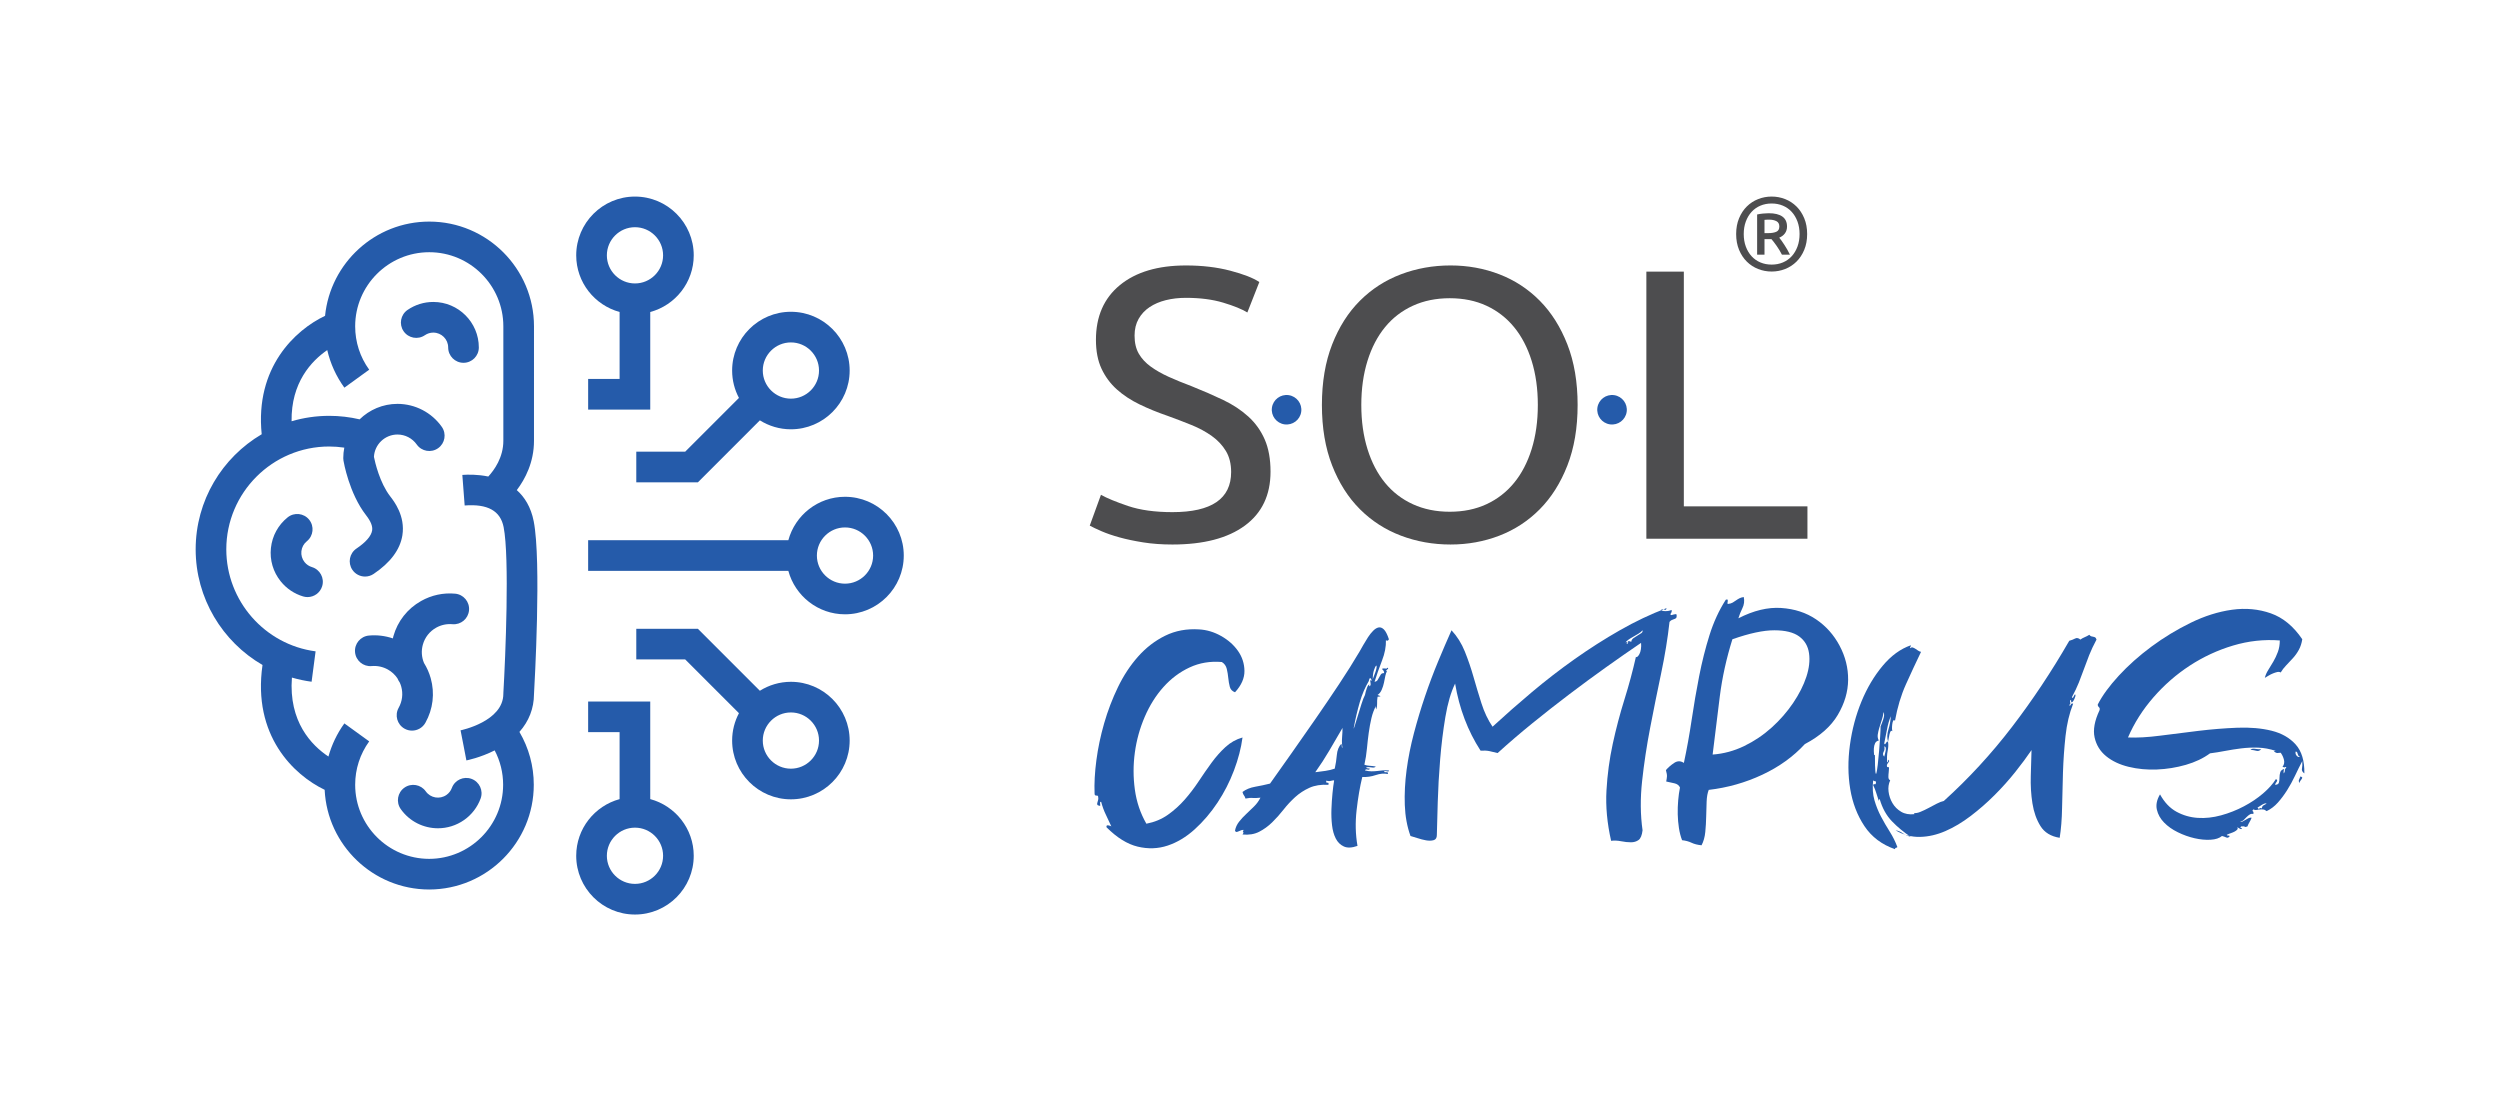 <?xml version="1.0" encoding="utf-8"?>
<!-- Generator: Adobe Illustrator 26.1.0, SVG Export Plug-In . SVG Version: 6.00 Build 0)  -->
<svg version="1.1" id="Ebene_1" xmlns="http://www.w3.org/2000/svg" xmlns:xlink="http://www.w3.org/1999/xlink" x="0px" y="0px"
	 viewBox="0 0 598.934 266.19" style="enable-background:new 0 0 598.934 266.19;" xml:space="preserve">
<style type="text/css">
	.st0{fill:#255BAA;}
	.st1{fill:#4D4D4F;}
	.st2{fill-rule:evenodd;clip-rule:evenodd;fill:#255BAA;}
	.st3{fill:#B2B2B2;}
	.st4{fill:#CC0000;}
	.st5{stroke:#000000;stroke-width:2;}
</style>
<g>
	<g>
		<g>
			<path class="st0" d="M111.043,86.918c2.028,0,3.671-1.644,3.671-3.671c0-6.014-4.893-10.907-10.907-10.907
				c-2.213,0-4.345,0.66-6.166,1.908c-1.672,1.147-2.098,3.432-0.952,5.104c1.147,1.672,3.431,2.099,5.104,0.952
				c0.593-0.407,1.289-0.622,2.013-0.622c1.966,0,3.565,1.599,3.565,3.565C107.372,85.274,109.015,86.918,111.043,86.918z"/>
			<path class="st0" d="M112.97,186.598c-1.903-0.7-4.013,0.269-4.717,2.172c-0.249,0.673-0.693,1.251-1.284,1.669
				c-1.606,1.137-3.834,0.752-4.969-0.853c-1.17-1.656-3.462-2.05-5.117-0.879c-1.656,1.171-2.049,3.461-0.879,5.118
				c2.122,3.002,5.497,4.607,8.921,4.607c2.176,0,4.373-0.648,6.282-1.997c1.807-1.278,3.167-3.048,3.932-5.12
				C115.843,189.413,114.871,187.301,112.97,186.598z"/>
			<path class="st0" d="M74.724,135.857c-0.689-0.207-1.293-0.614-1.748-1.177c-0.598-0.741-0.871-1.671-0.769-2.617
				c0.101-0.946,0.565-1.798,1.306-2.395c1.579-1.272,1.827-3.583,0.555-5.162c-1.274-1.581-3.586-1.826-5.162-0.554
				c-2.268,1.828-3.689,4.43-3.999,7.328c-0.31,2.897,0.525,5.741,2.355,8.009c1.389,1.723,3.241,2.967,5.357,3.601
				c0.351,0.106,0.706,0.156,1.055,0.156c1.58,0,3.039-1.028,3.515-2.619C77.77,138.485,76.666,136.438,74.724,135.857z"/>
			<path class="st0" d="M96.912,174.567c0.568,0.32,1.185,0.471,1.793,0.471c1.285,0,2.532-0.676,3.205-1.876
				c1.839-3.277,2.292-7.074,1.275-10.693c-0.366-1.301-0.912-2.518-1.605-3.634c-0.586-1.395-0.688-2.934-0.272-4.412
				c0.486-1.729,1.617-3.166,3.184-4.046c1.192-0.668,2.535-0.951,3.888-0.836c2.034,0.186,3.805-1.306,3.987-3.326
				c0.182-2.019-1.307-3.803-3.326-3.986c-2.838-0.26-5.652,0.347-8.142,1.745c-3.277,1.839-5.643,4.844-6.659,8.462
				c-0.048,0.169-0.076,0.34-0.117,0.509c-1.837-0.621-3.782-0.864-5.738-0.684c-2.019,0.182-3.508,1.967-3.326,3.986
				c0.182,2.019,1.963,3.512,3.987,3.326c1.356-0.116,2.698,0.168,3.888,0.835c0.92,0.517,1.684,1.229,2.261,2.076
				c0.107,0.215,0.203,0.433,0.321,0.644c0.076,0.136,0.162,0.264,0.253,0.386c0.136,0.303,0.258,0.615,0.349,0.941
				c0.486,1.73,0.269,3.545-0.61,5.112C94.515,171.337,95.143,173.575,96.912,174.567z"/>
			<path class="st0" d="M123.81,117.42c2.007-2.659,4.12-6.668,4.12-11.811V78.179c0-13.836-11.256-25.091-25.091-25.091
				c-12.987,0-23.699,9.917-24.965,22.576c-7.139,3.386-16.81,12.338-15.178,28.368c-9.456,5.563-15.82,15.84-15.82,27.582
				c0,11.696,6.39,22.123,16.015,27.7c-2.448,16.953,7.525,26.372,14.887,29.904c0.632,13.26,11.602,23.856,25.009,23.884
				c0.016,0,0.036,0,0.052,0c13.811-0.029,25.039-11.274,25.039-25.092c0-4.504-1.191-8.831-3.44-12.663
				c2.272-2.564,3.465-5.607,3.491-9.012c0.135-2.317,1.806-31.966-0.069-41.467C127.187,121.46,125.679,119.081,123.81,117.42z
				 M102.813,205.76c-9.775-0.014-17.723-7.971-17.723-17.75c0-3.763,1.162-7.359,3.36-10.395l-5.947-4.306
				c-1.756,2.427-3.027,5.109-3.817,7.938c-4.02-2.673-9.565-8.334-8.749-18.918c1.526,0.443,3.099,0.783,4.715,0.995l0.958-7.279
				c-12.196-1.606-21.393-12.109-21.393-24.431c0-13.588,11.055-24.642,24.643-24.642c1.22,0,2.431,0.095,3.626,0.271
				c-0.16,0.812-0.248,1.65-0.248,2.508l0.05,0.604c0.053,0.317,1.343,7.835,5.405,13.071c1.157,1.491,1.62,2.659,1.458,3.673
				c-0.211,1.315-1.505,2.807-3.743,4.314c-1.681,1.133-2.127,3.414-0.994,5.095c0.709,1.053,1.868,1.62,3.048,1.62
				c0.705,0,1.419-0.203,2.048-0.627c4.023-2.709,6.341-5.818,6.89-9.24c0.743-4.632-2.004-8.173-2.906-9.337
				c-2.533-3.265-3.652-8.209-3.907-9.475c0.157-2.975,2.626-5.347,5.639-5.347c1.832,0,3.559,0.895,4.618,2.396
				c1.17,1.655,3.461,2.051,5.117,0.88c1.656-1.169,2.051-3.46,0.881-5.117c-2.433-3.445-6.402-5.502-10.615-5.502
				c-3.527,0-6.725,1.418-9.068,3.707c-2.382-0.556-4.827-0.839-7.298-0.839c-3.126,0-6.146,0.459-9.004,1.299
				c-0.14-9.28,4.772-14.456,8.543-17.053c0.747,3.224,2.126,6.273,4.103,9.004l5.947-4.306c-2.198-3.036-3.36-6.632-3.36-10.395
				c0-9.786,7.962-17.749,17.749-17.749s17.749,7.962,17.749,17.749v27.429c0,4.011-2.199,7.036-3.605,8.561
				c-2.584-0.537-4.946-0.481-6.22-0.385l0.558,7.322c5.518-0.423,8.563,1.276,9.336,5.185c1.436,7.275,0.441,31.134-0.064,39.714
				l-0.006,0.215c0,6.639-10.147,8.732-10.249,8.753l0.704,3.603l0.693,3.606c0.146-0.028,3.33-0.658,6.773-2.403
				c1.327,2.525,2.027,5.327,2.027,8.232C120.536,197.789,112.588,205.746,102.813,205.76z"/>
		</g>
		<g>
			<path class="st0" d="M202.442,119.017c-6.491,0-11.955,4.422-13.576,10.407h-47.962v7.342h47.962
				c1.621,5.985,7.085,10.406,13.576,10.406c7.762,0,14.077-6.315,14.077-14.077S210.204,119.017,202.442,119.017z M202.442,139.831
				c-3.714,0-6.736-3.022-6.736-6.735c0-3.714,3.022-6.736,6.736-6.736c3.713,0,6.735,3.022,6.735,6.736
				C209.177,136.809,206.155,139.831,202.442,139.831z"/>
			<path class="st0" d="M164.151,108.212h-11.714v7.342h14.756l14.85-14.851c2.161,1.351,4.704,2.145,7.435,2.145
				c7.762,0,14.077-6.315,14.077-14.077s-6.315-14.078-14.077-14.078S175.4,81.009,175.4,88.771c0,2.369,0.594,4.599,1.632,6.56
				L164.151,108.212z M189.479,82.035c3.713,0,6.735,3.022,6.735,6.736c0,3.713-3.022,6.735-6.735,6.735
				c-3.714,0-6.736-3.022-6.736-6.735C182.743,85.057,185.765,82.035,189.479,82.035z"/>
			<path class="st0" d="M148.439,74.742v16.043h-7.535v7.342h14.878V74.749c5.991-1.616,10.419-7.083,10.419-13.578
				c0-7.762-6.315-14.078-14.077-14.078s-14.078,6.316-14.078,14.078C138.046,67.656,142.461,73.116,148.439,74.742z
				 M152.124,54.434c3.713,0,6.735,3.022,6.735,6.736c0,3.713-3.022,6.735-6.735,6.735c-3.714,0-6.735-3.022-6.735-6.735
				C145.388,57.456,148.41,54.434,152.124,54.434z"/>
			<path class="st0" d="M189.479,163.342c-2.731,0-5.274,0.794-7.435,2.146l-14.851-14.851h-14.756v7.342h11.714l12.882,12.881
				c-1.038,1.961-1.632,4.192-1.632,6.561c0,7.762,6.316,14.077,14.078,14.077s14.077-6.315,14.077-14.077
				S197.241,163.342,189.479,163.342z M189.479,184.155c-3.714,0-6.736-3.022-6.736-6.735c0-3.714,3.022-6.736,6.736-6.736
				c3.713,0,6.735,3.022,6.735,6.736C196.214,181.134,193.192,184.155,189.479,184.155z"/>
			<path class="st0" d="M155.781,191.442v-23.378h-14.878v7.342h7.535v16.043c-5.978,1.626-10.393,7.087-10.393,13.572
				c0,7.762,6.316,14.077,14.078,14.077s14.077-6.315,14.077-14.077C166.201,198.526,161.773,193.058,155.781,191.442z
				 M152.124,211.756c-3.714,0-6.735-3.022-6.735-6.735c0-3.714,3.022-6.736,6.735-6.736c3.713,0,6.735,3.022,6.735,6.736
				C158.859,208.734,155.837,211.756,152.124,211.756z"/>
		</g>
	</g>
	<g>
		<path class="st1" d="M422.726,55.848h0.945c0.746,0,1.367-0.103,1.865-0.31c0.497-0.207,0.746-0.633,0.746-1.278
			c0-0.612-0.237-1.038-0.709-1.278c-0.473-0.239-1.04-0.359-1.703-0.359c-0.183,0-0.373,0.004-0.572,0.012s-0.39,0.021-0.572,0.037
			V55.848z M426.903,61.009c-0.381-0.744-0.808-1.451-1.28-2.121c-0.473-0.67-0.883-1.204-1.231-1.601h-1.666v3.722h-1.766v-9.627
			c0.448-0.099,0.92-0.174,1.418-0.223c0.497-0.05,0.953-0.075,1.367-0.075c1.426,0,2.512,0.265,3.258,0.794
			c0.746,0.53,1.119,1.332,1.119,2.407c0,0.612-0.162,1.146-0.485,1.6c-0.324,0.455-0.784,0.807-1.38,1.055
			c0.165,0.198,0.356,0.447,0.572,0.744c0.215,0.298,0.439,0.629,0.671,0.993s0.464,0.744,0.696,1.141
			c0.232,0.397,0.439,0.794,0.622,1.191H426.903z M431.13,56.072c0-1.092-0.165-2.089-0.497-2.99
			c-0.332-0.902-0.792-1.675-1.38-2.32c-0.589-0.645-1.293-1.142-2.114-1.489c-0.82-0.347-1.719-0.521-2.697-0.521
			c-0.979,0-1.878,0.174-2.698,0.521c-0.821,0.347-1.525,0.844-2.114,1.489c-0.588,0.645-1.048,1.418-1.38,2.32
			c-0.331,0.901-0.497,1.898-0.497,2.99c0,1.091,0.166,2.088,0.497,2.989c0.332,0.902,0.792,1.675,1.38,2.32
			c0.589,0.645,1.293,1.142,2.114,1.489c0.82,0.347,1.719,0.521,2.698,0.521c0.978,0,1.877-0.174,2.697-0.521
			c0.821-0.347,1.525-0.844,2.114-1.489c0.588-0.645,1.048-1.418,1.38-2.32C430.965,58.16,431.13,57.163,431.13,56.072z
			 M432.945,56.072c0,1.406-0.232,2.667-0.696,3.783c-0.464,1.117-1.086,2.06-1.865,2.829s-1.682,1.356-2.71,1.762
			c-1.028,0.405-2.105,0.607-3.232,0.607c-1.128,0-2.205-0.202-3.233-0.607c-1.028-0.406-1.931-0.993-2.71-1.762
			s-1.401-1.712-1.865-2.829c-0.464-1.116-0.696-2.377-0.696-3.783s0.232-2.668,0.696-3.784c0.464-1.117,1.086-2.06,1.865-2.829
			c0.779-0.769,1.682-1.356,2.71-1.762c1.028-0.405,2.105-0.607,3.233-0.607c1.127,0,2.204,0.202,3.232,0.607
			c1.028,0.406,1.931,0.993,2.71,1.762c0.779,0.769,1.401,1.712,1.865,2.829C432.713,53.404,432.945,54.666,432.945,56.072z"/>
		<path class="st1" d="M280.882,122.694c9.378,0,14.066-3.201,14.066-9.604c0-1.97-0.416-3.647-1.249-5.032
			s-1.959-2.586-3.378-3.602c-1.419-1.015-3.038-1.892-4.858-2.631c-1.82-0.739-3.748-1.478-5.784-2.216
			c-2.344-0.801-4.565-1.709-6.662-2.724c-2.098-1.016-3.918-2.217-5.46-3.602c-1.542-1.385-2.761-3.031-3.655-4.94
			c-0.895-1.908-1.342-4.217-1.342-6.925c0-5.602,1.912-9.973,5.737-13.113c3.825-3.139,9.1-4.709,15.824-4.709
			c3.887,0,7.419,0.416,10.596,1.247c3.177,0.831,5.506,1.739,6.986,2.724l-2.868,7.295c-1.296-0.801-3.224-1.586-5.784-2.355
			c-2.56-0.77-5.537-1.154-8.93-1.154c-1.727,0-3.331,0.184-4.812,0.554c-1.48,0.369-2.776,0.923-3.886,1.662
			c-1.111,0.739-1.99,1.677-2.638,2.816c-0.647,1.139-0.971,2.478-0.971,4.017c0,1.724,0.339,3.17,1.018,4.34
			c0.678,1.17,1.634,2.201,2.868,3.093c1.234,0.893,2.668,1.709,4.303,2.447c1.635,0.739,3.44,1.478,5.414,2.216
			c2.776,1.109,5.321,2.217,7.634,3.325c2.314,1.108,4.319,2.431,6.015,3.97c1.697,1.539,3.008,3.371,3.933,5.495
			c0.925,2.123,1.388,4.693,1.388,7.71c0,5.602-2.051,9.911-6.154,12.927c-4.102,3.016-9.886,4.525-17.351,4.525
			c-2.529,0-4.858-0.169-6.986-0.508c-2.129-0.339-4.026-0.739-5.691-1.2c-1.666-0.462-3.1-0.954-4.303-1.477
			c-1.203-0.523-2.144-0.97-2.823-1.339l2.684-7.387c1.419,0.8,3.578,1.693,6.478,2.678
			C273.14,122.201,276.687,122.694,280.882,122.694z"/>
		<path class="st1" d="M326.133,97.023c0,3.878,0.494,7.403,1.481,10.573c0.987,3.17,2.391,5.864,4.21,8.08
			c1.82,2.216,4.041,3.924,6.663,5.125s5.568,1.801,8.838,1.801c3.269,0,6.2-0.6,8.791-1.801s4.796-2.909,6.616-5.125
			c1.82-2.216,3.224-4.91,4.211-8.08s1.48-6.695,1.48-10.573c0-3.878-0.493-7.402-1.48-10.573c-0.987-3.17-2.391-5.863-4.211-8.079
			c-1.82-2.217-4.025-3.925-6.616-5.125c-2.591-1.201-5.522-1.801-8.791-1.801c-3.27,0-6.216,0.6-8.838,1.801
			c-2.622,1.2-4.843,2.908-6.663,5.125c-1.819,2.216-3.223,4.909-4.21,8.079C326.627,89.621,326.133,93.145,326.133,97.023z
			 M316.695,97.023c0-5.479,0.817-10.311,2.452-14.497c1.635-4.186,3.856-7.68,6.663-10.481c2.807-2.801,6.076-4.909,9.809-6.325
			c3.732-1.416,7.696-2.124,11.891-2.124c4.133,0,8.035,0.708,11.706,2.124c3.67,1.416,6.894,3.524,9.67,6.325
			c2.776,2.801,4.981,6.295,6.616,10.481c1.635,4.186,2.453,9.018,2.453,14.497c0,5.479-0.818,10.311-2.453,14.497
			c-1.635,4.187-3.84,7.68-6.616,10.481s-6,4.909-9.67,6.325c-3.671,1.416-7.573,2.124-11.706,2.124
			c-4.195,0-8.159-0.708-11.891-2.124c-3.733-1.416-7.002-3.524-9.809-6.325s-5.028-6.294-6.663-10.481
			C317.512,107.334,316.695,102.502,316.695,97.023z"/>
		<polygon class="st1" points="433.015,121.309 433.015,129.065 394.426,129.065 394.426,65.074 403.402,65.074 403.402,121.309 		
			"/>
		<path class="st2" d="M308.731,94.665c-1.936-0.276-3.733,1.067-4.01,2.999c-0.277,1.932,1.07,3.725,3.006,4.001
			c1.936,0.277,3.732-1.067,4.009-2.999C312.014,96.734,310.667,94.942,308.731,94.665z"/>
		<path class="st2" d="M386.704,94.665c-1.936-0.276-3.732,1.067-4.009,2.999c-0.277,1.932,1.069,3.725,3.005,4.001
			c1.936,0.277,3.733-1.067,4.01-2.999S388.64,94.942,386.704,94.665z"/>
	</g>
	<g>
		<path class="st0" d="M295.879,165.849c-0.67-0.238-1.088-0.681-1.255-1.326c-0.168-0.646-0.287-1.339-0.359-2.081
			c-0.071-0.741-0.191-1.47-0.359-2.188c-0.168-0.717-0.562-1.267-1.184-1.65c-2.774-0.239-5.344,0.191-7.712,1.291
			c-2.367,1.1-4.46,2.667-6.277,4.699c-1.818,2.034-3.312,4.413-4.484,7.138c-1.172,2.726-1.962,5.572-2.367,8.537
			c-0.407,2.966-0.407,5.931,0,8.895c0.405,2.967,1.327,5.692,2.762,8.179c1.96-0.383,3.682-1.1,5.165-2.152
			c1.482-1.052,2.822-2.261,4.018-3.623c1.195-1.363,2.307-2.821,3.336-4.376c1.028-1.553,2.056-3.036,3.085-4.447
			c1.028-1.41,2.139-2.666,3.336-3.766c1.195-1.099,2.558-1.865,4.089-2.296c-0.334,2.536-1.016,5.166-2.044,7.891
			c-1.029,2.727-2.345,5.297-3.946,7.712c-1.603,2.416-3.421,4.544-5.452,6.385c-2.034,1.842-4.197,3.146-6.493,3.91
			c-2.295,0.764-4.687,0.848-7.174,0.251c-2.487-0.599-4.974-2.14-7.461-4.628c-0.096-0.382,0.048-0.538,0.431-0.466
			c0.382,0.072,0.621,0.156,0.717,0.251c-0.431-0.957-0.873-1.901-1.327-2.834c-0.455-0.932-0.825-1.948-1.112-3.049
			c-0.144-0.047-0.228-0.011-0.251,0.107c-0.024,0.12-0.024,0.24,0,0.359c0.023,0.12,0.036,0.24,0.036,0.359
			c0,0.12-0.071,0.156-0.215,0.108c-0.287-0.048-0.455-0.144-0.503-0.288c-0.048-0.143-0.035-0.31,0.036-0.502
			c0.072-0.191,0.131-0.406,0.179-0.645c0.047-0.239,0.047-0.454,0-0.646c0-0.191-0.036-0.298-0.107-0.322
			c-0.072-0.023-0.168-0.036-0.288-0.036s-0.227-0.023-0.322-0.071s-0.144-0.191-0.144-0.431c-0.095-2.391,0.049-5.045,0.431-7.963
			c0.382-2.916,1.004-5.87,1.865-8.86c0.86-2.988,1.961-5.87,3.3-8.644c1.338-2.773,2.952-5.224,4.842-7.353
			c1.889-2.128,4.053-3.79,6.492-4.986c2.439-1.195,5.14-1.697,8.106-1.507c1.818,0.097,3.575,0.622,5.273,1.579
			c1.697,0.957,3.049,2.152,4.053,3.587c1.005,1.435,1.518,3.026,1.543,4.77C298.163,162.466,297.409,164.176,295.879,165.849z"/>
		<path class="st0" d="M330.027,166.495c0.191,0.096,0.394,0.179,0.61,0.25c0.215,0.072,0.011,0.133-0.61,0.179
			c-0.096,0.671-0.133,1.209-0.107,1.614c0.023,0.407-0.036,0.873-0.179,1.399c0.143,0.144,0.131,0.107-0.036-0.107
			c-0.168-0.216-0.156-0.514,0.036-0.897c-0.527,0.957-0.922,1.997-1.184,3.121c-0.263,1.124-0.478,2.295-0.645,3.515
			c-0.168,1.219-0.311,2.474-0.431,3.766c-0.12,1.291-0.322,2.583-0.609,3.874c0.382,0.144,0.8,0.228,1.255,0.251
			c0.454,0.024,0.943,0.084,1.47,0.179c-0.191,0.24-0.527,0.311-1.004,0.215c-0.479-0.095-0.909-0.095-1.292,0
			c0.048,0.144,0.155,0.216,0.323,0.216c0.167,0,0.347,0.024,0.538,0.071c-0.049,0.24-0.228,0.312-0.538,0.216
			c-0.312-0.095-0.515-0.023-0.61,0.215c0.574,0.144,1.087,0.216,1.542,0.216c0.454,0,0.897-0.024,1.327-0.072
			c0.431-0.048,0.872-0.095,1.327-0.144c0.454-0.047,0.969-0.047,1.542,0c0,0.24-0.143,0.312-0.431,0.216
			c-0.287-0.095-0.527-0.095-0.717,0c0,0.143,0.06,0.215,0.179,0.215s0.239,0,0.359,0s0.227,0.024,0.323,0.072
			c0.095,0.048,0.095,0.168,0,0.359c-0.861-0.191-1.818-0.107-2.87,0.251c-1.053,0.359-2.129,0.514-3.228,0.466
			c-0.574,2.344-1.029,4.998-1.363,7.963c-0.335,2.966-0.263,5.81,0.215,8.537c-1.34,0.477-2.428,0.526-3.264,0.143
			c-0.838-0.383-1.483-1.015-1.937-1.901c-0.455-0.885-0.753-1.948-0.897-3.192c-0.143-1.243-0.191-2.522-0.143-3.838
			c0.047-1.315,0.131-2.583,0.25-3.803c0.12-1.219,0.251-2.234,0.395-3.049c-0.049-0.095-0.276-0.082-0.682,0.036
			c-0.406,0.12-0.801,0.107-1.183-0.036c-0.096,0.384-0.012,0.551,0.251,0.503c0.262-0.047,0.347,0.12,0.251,0.503
			c-1.77-0.095-3.289,0.143-4.556,0.717c-1.268,0.574-2.403,1.315-3.408,2.223c-1.004,0.91-1.937,1.914-2.798,3.013
			c-0.861,1.1-1.77,2.117-2.727,3.049c-0.957,0.932-1.998,1.686-3.121,2.26c-1.124,0.574-2.451,0.789-3.981,0.645
			c0.24-0.287,0.287-0.513,0.144-0.681c-0.144-0.167-0.048-0.298,0.287-0.395c-0.239-0.047-0.466-0.035-0.682,0.036
			c-0.215,0.072-0.418,0.156-0.61,0.251c-0.191,0.096-0.37,0.155-0.538,0.179c-0.166,0.024-0.298-0.083-0.394-0.323
			c0.144-0.764,0.466-1.47,0.969-2.117c0.502-0.645,1.076-1.267,1.722-1.864c0.645-0.598,1.279-1.208,1.901-1.83
			c0.621-0.621,1.124-1.314,1.507-2.08c-0.814,0.096-1.435,0.12-1.865,0.072c-0.431-0.048-1.004,0-1.722,0.143
			c-0.095-0.333-0.215-0.585-0.359-0.753c-0.144-0.167-0.262-0.442-0.359-0.825c0.813-0.621,1.829-1.041,3.049-1.255
			c1.22-0.216,2.404-0.466,3.552-0.754c1.53-2.152,3.239-4.566,5.129-7.245c1.889-2.678,3.802-5.417,5.739-8.214
			c1.936-2.798,3.825-5.583,5.667-8.357c1.84-2.773,3.48-5.38,4.914-7.819c0.238-0.431,0.538-0.957,0.897-1.579
			c0.359-0.621,0.729-1.231,1.112-1.829c0.382-0.598,0.801-1.124,1.255-1.579c0.454-0.454,0.897-0.717,1.327-0.789
			c0.431-0.072,0.848,0.096,1.255,0.503c0.405,0.406,0.801,1.184,1.184,2.331c-0.191,0.383-0.431,0.455-0.717,0.215
			c0.048,1.531-0.263,3.156-0.932,4.879c-0.671,1.722-1.268,3.42-1.793,5.093c0.333-0.047,0.574-0.179,0.717-0.394
			c0.143-0.215,0.275-0.442,0.394-0.682c0.119-0.238,0.251-0.466,0.395-0.681c0.143-0.216,0.405-0.323,0.788-0.323
			c0-0.382-0.143-0.669-0.43-0.86c-0.049-0.144-0.013-0.227,0.107-0.251c0.119-0.023,0.262-0.023,0.431,0
			c0.166,0.024,0.31,0.035,0.43,0.035s0.179-0.072,0.179-0.215c0.191,0.048,0.275,0.107,0.251,0.179
			c-0.024,0.072-0.096,0.156-0.215,0.251c-0.12,0.096-0.205,0.191-0.251,0.287c-0.049,0.096,0.023,0.143,0.215,0.143
			c-0.191,0.24-0.334,0.61-0.43,1.113c-0.097,0.502-0.205,1.04-0.323,1.614c-0.12,0.574-0.299,1.137-0.538,1.686
			C330.791,165.79,330.458,166.207,330.027,166.495z M315.105,185.003c0.813-0.095,1.625-0.203,2.44-0.323
			c0.813-0.119,1.553-0.298,2.223-0.538c0.239-1.051,0.406-2.139,0.503-3.264c0.095-1.123,0.454-2.02,1.076-2.69
			c0.095,0.191,0.131,0.383,0.107,0.574c-0.024,0.192,0.036,0.335,0.179,0.431c-0.143-0.764-0.179-1.589-0.107-2.474
			c0.072-0.885,0.107-1.662,0.107-2.332c-1.053,1.818-2.105,3.622-3.156,5.416C317.424,181.596,316.301,183.329,315.105,185.003z
			 M328.162,162.406c0,0.144-0.035,0.251-0.107,0.323c-0.072,0.071-0.107,0.204-0.107,0.394c-0.91,1.531-1.639,3.24-2.189,5.129
			c-0.55,1.89-1.016,3.862-1.398,5.918c-0.097,0.527-0.049,0.491,0.143-0.107c0.191-0.598,0.431-1.374,0.717-2.331
			c0.287-0.957,0.598-1.961,0.933-3.013c0.333-1.051,0.62-1.793,0.86-2.223c0.095-0.526,0.251-1.087,0.466-1.686
			c0.216-0.598,0.442-0.872,0.682-0.825c-0.096,0-0.144,0.071-0.144,0.215c0,0.144,0.048,0.215,0.144,0.215
			c0.144-0.143,0.215-0.31,0.215-0.502c0-0.191-0.024-0.382-0.071-0.574c-0.049-0.191-0.072-0.31-0.072-0.359
			c0-0.047,0.119,0,0.359,0.144C328.593,162.741,328.449,162.502,328.162,162.406z M328.879,162.692
			c0.526-1.291,0.825-2.176,0.897-2.654s0.035-0.658-0.107-0.538c-0.144,0.12-0.312,0.466-0.503,1.04
			C328.975,161.115,328.879,161.832,328.879,162.692z"/>
		<path class="st0" d="M393.156,154.012c-2.679,1.819-5.478,3.766-8.394,5.847c-2.918,2.08-5.859,4.245-8.823,6.492
			c-2.967,2.248-5.907,4.556-8.824,6.923c-2.917,2.368-5.691,4.747-8.322,7.138c-0.765-0.191-1.424-0.347-1.973-0.466
			c-0.55-0.12-1.255-0.155-2.116-0.108c-3.061-4.734-5.094-10.09-6.098-16.069c-1.004,2.057-1.782,4.724-2.332,7.999
			c-0.55,3.277-0.969,6.684-1.255,10.223c-0.287,3.54-0.479,6.936-0.574,10.187c-0.096,3.253-0.168,5.883-0.215,7.891
			c0,0.671-0.263,1.076-0.789,1.22c-0.527,0.143-1.124,0.155-1.793,0.035c-0.67-0.119-1.363-0.298-2.08-0.538
			c-0.717-0.239-1.267-0.405-1.65-0.503c-0.813-2.247-1.267-4.722-1.364-7.424c-0.095-2.701,0.049-5.5,0.431-8.394
			c0.384-2.893,0.969-5.834,1.758-8.823s1.673-5.93,2.654-8.824c0.98-2.893,2.033-5.691,3.157-8.393
			c1.123-2.701,2.188-5.177,3.192-7.425c1.339,1.435,2.403,3.133,3.193,5.094c0.789,1.962,1.482,3.993,2.08,6.098
			c0.598,2.105,1.231,4.209,1.901,6.313c0.67,2.105,1.553,3.97,2.655,5.595c3.012-2.772,6.17-5.547,9.469-8.321
			c3.3-2.773,6.708-5.405,10.223-7.891c3.516-2.487,7.114-4.783,10.797-6.887c3.682-2.105,7.412-3.874,11.191-5.308
			c-0.049,0.239-0.108,0.371-0.179,0.394c-0.072,0.024-0.168,0.012-0.288-0.035s-0.25-0.083-0.394-0.108
			c-0.144-0.023-0.287,0.036-0.431,0.179c0.144,0.192,0.49,0.288,1.041,0.288c0.549,0,1.04-0.095,1.47-0.288
			c0.048,0.24,0.036,0.431-0.035,0.574c-0.072,0.143-0.156,0.287-0.251,0.431c0.047,0.191,0.155,0.263,0.323,0.215
			c0.166-0.047,0.346-0.095,0.538-0.144c0.191-0.047,0.346-0.071,0.466-0.071c0.119,0,0.179,0.143,0.179,0.43
			c0,0.288-0.072,0.479-0.216,0.574c-0.143,0.096-0.299,0.168-0.466,0.215c-0.168,0.049-0.347,0.12-0.538,0.216
			c-0.191,0.096-0.359,0.239-0.502,0.43c-0.431,3.922-1.101,8.035-2.009,12.339c-0.909,4.304-1.782,8.633-2.618,12.985
			c-0.837,4.352-1.483,8.621-1.937,12.806c-0.455,4.185-0.418,8.118,0.108,11.8c-0.144,1.197-0.467,1.973-0.969,2.332
			c-0.503,0.359-1.113,0.538-1.83,0.538s-1.495-0.083-2.332-0.251c-0.837-0.166-1.638-0.203-2.402-0.107
			c-0.957-4.208-1.327-8.225-1.113-12.052c0.216-3.826,0.717-7.556,1.507-11.191c0.789-3.634,1.722-7.174,2.798-10.617
			c1.076-3.444,1.996-6.863,2.762-10.259c0.047,0.144,0.155,0.156,0.323,0.036c0.166-0.12,0.333-0.334,0.502-0.646
			c0.167-0.31,0.287-0.704,0.359-1.184C393.192,155.041,393.203,154.539,393.156,154.012z M389.426,154.012
			c0.047-0.095,0.131-0.154,0.251-0.179c0.119-0.023,0.203,0.036,0.251,0.179c-0.097,0-0.168,0.025-0.216,0.072
			c-0.048,0.049,0,0.12,0.144,0.216c0.095-0.191,0.167-0.334,0.215-0.431c0.048-0.095,0-0.191-0.143-0.287
			c0.43,0,0.717,0.071,0.86,0.215c0.048-0.382,0.239-0.693,0.574-0.932c0.333-0.239,0.669-0.454,1.004-0.646
			c0.333-0.191,0.621-0.37,0.86-0.538c0.239-0.166,0.334-0.394,0.288-0.681c-0.24,0.287-0.574,0.562-1.005,0.825
			c-0.43,0.263-0.86,0.515-1.291,0.753c-0.431,0.24-0.814,0.479-1.148,0.717C389.736,153.535,389.521,153.774,389.426,154.012z"/>
		<path class="st0" d="M417.762,143.036c0.191,0.957,0.083,1.842-0.323,2.655c-0.406,0.814-0.73,1.626-0.969,2.439
			c3.635-1.865,7.054-2.69,10.259-2.475c3.203,0.216,5.99,1.125,8.357,2.727c2.367,1.603,4.244,3.706,5.632,6.313
			c1.386,2.607,2.068,5.334,2.045,8.178c-0.025,2.846-0.85,5.644-2.475,8.394c-1.626,2.751-4.258,5.082-7.891,6.995
			c-2.774,3.012-6.182,5.464-10.223,7.353c-4.042,1.89-8.311,3.097-12.806,3.622c-0.287,0.717-0.455,1.639-0.502,2.762
			c-0.049,1.125-0.084,2.32-0.108,3.587c-0.024,1.268-0.096,2.511-0.215,3.731c-0.12,1.219-0.419,2.284-0.897,3.192
			c-0.957-0.096-1.758-0.299-2.403-0.61c-0.645-0.31-1.398-0.513-2.26-0.609c-0.335-0.861-0.587-1.83-0.753-2.906
			c-0.167-1.076-0.262-2.176-0.288-3.3c-0.023-1.123,0.013-2.234,0.108-3.336c0.096-1.099,0.238-2.127,0.43-3.084
			c-0.238-0.526-0.681-0.861-1.326-1.004c-0.646-0.144-1.303-0.288-1.973-0.431c0.096-0.477,0.155-0.885,0.179-1.22
			c0.024-0.333-0.06-0.836-0.251-1.507c0.527-0.62,1.184-1.195,1.973-1.722c0.789-0.526,1.566-0.526,2.332,0
			c0.717-3.347,1.339-6.79,1.865-10.33c0.525-3.538,1.123-7.018,1.793-10.438c0.669-3.419,1.494-6.696,2.474-9.829
			c0.98-3.132,2.284-5.965,3.91-8.501c0.238-0.095,0.382-0.095,0.431,0c0.047,0.096,0.059,0.228,0.035,0.395
			c-0.024,0.168-0.049,0.311-0.072,0.43c-0.024,0.12,0.036,0.179,0.179,0.179c0.431-0.047,0.789-0.154,1.076-0.322
			c0.287-0.167,0.561-0.347,0.825-0.538c0.262-0.191,0.538-0.359,0.826-0.503C417.044,143.18,417.378,143.085,417.762,143.036z
			 M415.035,153.152c-1.435,4.591-2.439,9.147-3.012,13.666c-0.574,4.52-1.148,9.172-1.722,13.954
			c2.629-0.191,5.152-0.872,7.568-2.045c2.415-1.171,4.614-2.655,6.6-4.448c1.984-1.793,3.694-3.753,5.129-5.882
			c1.435-2.128,2.486-4.208,3.156-6.242c0.669-2.032,0.885-3.909,0.645-5.632c-0.24-1.722-1.028-3.072-2.367-4.053
			c-1.34-0.98-3.324-1.47-5.955-1.47C422.448,150.999,419.1,151.717,415.035,153.152z"/>
		<path class="st0" d="M500.548,152.076c0.143,0.191,0.287,0.311,0.431,0.359c0.143,0.048,0.298,0.084,0.466,0.107
			c0.167,0.024,0.322,0.072,0.466,0.144c0.144,0.071,0.262,0.25,0.359,0.538c-0.717,1.339-1.304,2.582-1.758,3.73
			c-0.455,1.148-0.872,2.26-1.255,3.336s-0.788,2.152-1.219,3.228c-0.431,1.076-0.981,2.236-1.651,3.48
			c0.095,0.287,0.216,0.276,0.359-0.035c0.144-0.311,0.262-0.514,0.359-0.61c0.144,0.049,0.167,0.228,0.072,0.538
			c-0.096,0.312-0.215,0.599-0.359,0.861c-0.143,0.263-0.287,0.43-0.431,0.502c-0.143,0.072-0.215-0.107-0.215-0.538
			c-0.24,0-0.312,0.168-0.215,0.503c0.095,0.335,0.023,0.55-0.216,0.645c0.095,0.287,0.203,0.287,0.323,0
			c0.119-0.287,0.322-0.382,0.61-0.287c-0.91,2.295-1.519,4.878-1.83,7.747c-0.311,2.87-0.515,5.776-0.61,8.716
			c-0.096,2.941-0.168,5.776-0.215,8.501c-0.049,2.727-0.24,5.118-0.574,7.174c-2.105-0.333-3.635-1.267-4.592-2.798
			c-0.957-1.53-1.603-3.347-1.936-5.452c-0.335-2.104-0.466-4.304-0.395-6.599c0.072-2.296,0.132-4.352,0.179-6.17
			c-1.1,1.626-2.402,3.384-3.909,5.273c-1.507,1.89-3.156,3.73-4.95,5.523c-1.793,1.793-3.695,3.456-5.704,4.986
			c-2.008,1.531-4.03,2.738-6.062,3.622c-2.033,0.886-4.065,1.352-6.098,1.399s-3.981-0.477-5.846-1.579
			c0.621,0.096,1.184,0.323,1.686,0.682c0.503,0.359,1.159,0.658,1.973,0.897c-1.675-1.099-3.182-2.343-4.519-3.731
			c-1.339-1.386-2.32-3.156-2.941-5.308c-0.096,0-0.156,0.049-0.179,0.144c-0.025,0.096-0.036,0.191-0.036,0.287
			c-0.239-0.67-0.443-1.303-0.609-1.901c-0.168-0.598-0.419-1.231-0.754-1.902c0.048-0.191,0.167-0.262,0.359-0.215
			c0.191,0.049,0.287-0.023,0.287-0.215c0.095-0.334,0.036-0.503-0.179-0.503c-0.215,0-0.371-0.072-0.466-0.215
			c-0.191,1.818-0.084,3.42,0.323,4.806c0.405,1.388,0.932,2.69,1.578,3.91c0.646,1.219,1.339,2.416,2.081,3.587
			c0.741,1.172,1.351,2.403,1.829,3.694c-0.096,0.095-0.215,0.155-0.359,0.179c-0.144,0.023-0.215,0.131-0.215,0.323
			c-3.157-1.101-5.596-2.941-7.318-5.524c-1.722-2.583-2.858-5.548-3.408-8.895c-0.549-3.347-0.574-6.863-0.072-10.546
			c0.503-3.682,1.423-7.149,2.762-10.402c1.339-3.252,3.025-6.098,5.057-8.537c2.033-2.439,4.292-4.089,6.78-4.95
			c0,0.191-0.035,0.311-0.107,0.359s-0.107,0.168-0.107,0.359c0.238-0.191,0.466-0.251,0.681-0.179
			c0.216,0.072,0.431,0.179,0.645,0.322c0.216,0.144,0.431,0.288,0.646,0.431c0.215,0.144,0.441,0.24,0.681,0.287
			c-1.244,2.583-2.451,5.178-3.622,7.784c-1.172,2.607-2.045,5.513-2.618,8.716c-0.192-0.191-0.335-0.191-0.431,0
			c-0.096,0.192-0.168,0.456-0.216,0.789c-0.048,0.335-0.071,0.682-0.071,1.041s0.047,0.586,0.143,0.681
			c-0.24-0.143-0.406-0.119-0.502,0.072c-0.097,0.191-0.179,0.431-0.251,0.717c-0.072,0.287-0.133,0.599-0.179,0.933
			c-0.049,0.334-0.096,0.598-0.144,0.788c-0.287-0.813-0.263-1.78,0.072-2.905c0.334-1.123,0.526-2.188,0.574-3.193
			c-0.383,0.91-0.681,1.937-0.897,3.085c-0.215,1.148-0.443,2.295-0.681,3.443c0.095,0.191,0.179,0.24,0.251,0.144
			c0.071-0.095,0.143-0.203,0.215-0.323c0.072-0.119,0.144-0.215,0.215-0.287c0.072-0.072,0.155-0.011,0.251,0.179
			c0.095,0.527,0.06,1.22-0.107,2.08c-0.168,0.861-0.204,1.77-0.107,2.727c0.143-0.048,0.215-0.144,0.215-0.288
			c0-0.143,0-0.262,0-0.359c0.191,0.144,0.275,0.263,0.251,0.359c-0.024,0.097-0.096,0.216-0.215,0.359
			c-0.121,0.144-0.216,0.3-0.288,0.467c-0.071,0.168-0.06,0.371,0.036,0.609c0.287-0.095,0.431-0.011,0.431,0.251
			c0,0.263-0.025,0.587-0.072,0.969c-0.049,0.383-0.072,0.766-0.072,1.148c0,0.383,0.144,0.645,0.431,0.789
			c-0.384,0.814-0.515,1.71-0.395,2.69c0.12,0.981,0.431,1.901,0.933,2.761c0.502,0.861,1.195,1.555,2.08,2.081
			c0.885,0.527,1.949,0.717,3.193,0.574c0-0.191-0.072-0.287-0.216-0.287c0.431,0.096,0.969,0.012,1.614-0.251
			c0.645-0.262,1.303-0.574,1.973-0.932c0.67-0.359,1.327-0.705,1.973-1.041c0.645-0.334,1.208-0.549,1.686-0.645
			c5.93-5.356,11.371-11.263,16.321-17.72c4.95-6.456,9.529-13.344,13.738-20.66c0.526-0.144,0.992-0.323,1.399-0.538
			c0.405-0.216,0.825-0.132,1.255,0.251c0.333-0.239,0.681-0.431,1.04-0.574C499.794,152.506,500.164,152.316,500.548,152.076z
			 M450.115,177.399c-0.43,0.096-0.73,0.323-0.897,0.682c-0.168,0.359-0.263,0.765-0.287,1.219
			c-0.024,0.456-0.012,0.897,0.036,1.327c0.047,0.431,0.047,0.717,0,0.861c0-0.095,0-0.227,0-0.395c0-0.166,0.071-0.25,0.215-0.25
			c0,2.057,0.035,3.383,0.107,3.981c0.072,0.599,0.155,0.73,0.251,0.394c0.095-0.333,0.203-1.004,0.323-2.008
			c0.119-1.004,0.226-2.104,0.322-3.3c0.095-1.195,0.179-2.343,0.251-3.443c0.072-1.099,0.107-1.912,0.107-2.439
			c0.191-0.431,0.406-1.005,0.645-1.722c0.239-0.717,0.262-1.291,0.072-1.722c-0.096,0.717-0.251,1.388-0.466,2.009
			c-0.215,0.622-0.407,1.219-0.574,1.793c-0.168,0.574-0.288,1.112-0.359,1.614C449.793,176.502,449.876,176.968,450.115,177.399z
			 M451.407,181.273c0.047-0.143,0.107-0.359,0.179-0.645c0.072-0.287,0.131-0.561,0.179-0.825c0.047-0.262,0.047-0.489,0-0.682
			c-0.049-0.191-0.168-0.287-0.359-0.287c0.143,0.431,0.095,0.861-0.144,1.292C451.023,180.555,451.071,180.939,451.407,181.273z"/>
		<path class="st0" d="M539.86,193.899c-0.24,0.24-0.287,0.395-0.144,0.466c0.144,0.072,0.191,0.276,0.144,0.61
			c-0.335-0.047-0.622,0-0.861,0.144c-0.239,0.143-0.478,0.335-0.717,0.574c-0.239,0.24-0.478,0.479-0.717,0.717
			c-0.239,0.24-0.527,0.384-0.86,0.431c0.143,0.096,0.31,0.096,0.502,0c0.191-0.095,0.406-0.215,0.646-0.359
			c0.238-0.144,0.489-0.287,0.753-0.431c0.263-0.143,0.538-0.191,0.825-0.143c-0.143,0.383-0.311,0.73-0.502,1.04
			c-0.192,0.312-0.359,0.659-0.503,1.041c-0.335,0.143-0.55,0.168-0.645,0.072c-0.096-0.095-0.384-0.12-0.861-0.072
			c-0.287,0.287-0.215,0.431,0.216,0.431c-0.049,0.239-0.228,0.276-0.538,0.107c-0.312-0.167-0.515-0.298-0.61-0.395
			c0.143,0.24,0.143,0.443,0,0.61c-0.144,0.168-0.347,0.323-0.61,0.466c-0.263,0.144-0.574,0.277-0.932,0.395
			c-0.359,0.12-0.682,0.251-0.969,0.394c0.047,0.144,0.143,0.205,0.287,0.179c0.144-0.023,0.287,0.012,0.431,0.107
			c-0.24,0.384-0.515,0.503-0.825,0.359c-0.312-0.143-0.659-0.262-1.041-0.359c-0.622,0.527-1.531,0.826-2.726,0.897
			c-1.197,0.072-2.475-0.047-3.838-0.359c-1.363-0.31-2.702-0.788-4.018-1.435c-1.316-0.645-2.416-1.422-3.3-2.332
			c-0.885-0.908-1.459-1.936-1.722-3.084c-0.263-1.148-0.012-2.367,0.753-3.659c1.052,1.914,2.368,3.3,3.946,4.161
			c1.579,0.86,3.276,1.352,5.094,1.47c1.817,0.12,3.682-0.083,5.596-0.61c1.912-0.526,3.73-1.243,5.451-2.152
			c1.722-0.908,3.253-1.936,4.592-3.084c1.338-1.148,2.367-2.296,3.084-3.444c0.334,0.144,0.394,0.359,0.179,0.646
			c-0.215,0.287-0.347,0.527-0.394,0.717c0.525,0,0.836-0.167,0.932-0.503c0.095-0.334,0.144-0.729,0.144-1.184
			c0-0.454,0.059-0.885,0.179-1.292c0.119-0.405,0.441-0.681,0.968-0.825c-0.143,0.24-0.192,0.599-0.143,1.076
			c0.191-0.191,0.287-0.431,0.287-0.717c0-0.287,0.119-0.502,0.359-0.645c-0.096-0.191-0.191-0.239-0.287-0.144
			c-0.096,0.097-0.312,0.072-0.645-0.071c0.382-0.478,0.502-1.028,0.359-1.651c-0.144-0.621-0.407-1.195-0.789-1.722
			c-0.431,0.049-0.717,0.072-0.861,0.072c-0.143,0-0.383-0.119-0.717-0.359c0-0.095,0.048-0.144,0.144-0.144
			c0.095,0,0.191,0,0.287,0c-1.435-0.477-2.846-0.741-4.232-0.789c-1.388-0.047-2.751,0.013-4.089,0.179
			c-1.34,0.168-2.63,0.372-3.874,0.61c-1.244,0.24-2.439,0.431-3.587,0.574c-1.626,1.196-3.564,2.116-5.811,2.761
			c-2.248,0.646-4.556,1.017-6.923,1.113c-2.367,0.096-4.628-0.119-6.78-0.645c-2.152-0.526-3.946-1.375-5.38-2.547
			c-1.435-1.171-2.355-2.665-2.761-4.484c-0.406-1.817-0.011-3.992,1.184-6.528c0.047-0.191,0.059-0.333,0.035-0.43
			c-0.024-0.095-0.072-0.179-0.143-0.251c-0.072-0.072-0.144-0.155-0.216-0.251c-0.072-0.095-0.107-0.239-0.107-0.431
			c1.099-2.152,2.785-4.458,5.057-6.923c2.272-2.462,4.879-4.782,7.82-6.959c2.941-2.176,6.073-4.076,9.397-5.703
			c3.324-1.625,6.624-2.666,9.901-3.121c3.275-0.454,6.372-0.167,9.29,0.861c2.917,1.028,5.428,3.097,7.533,6.205
			c-0.143,0.957-0.418,1.806-0.825,2.546c-0.406,0.743-0.886,1.411-1.435,2.009c-0.55,0.598-1.088,1.172-1.614,1.722
			c-0.527,0.55-0.957,1.112-1.291,1.686c-0.24-0.144-0.515-0.179-0.825-0.108c-0.312,0.072-0.646,0.179-1.005,0.323
			c-0.359,0.144-0.717,0.323-1.076,0.538c-0.359,0.215-0.658,0.394-0.897,0.538c0.144-0.621,0.419-1.255,0.826-1.901
			c0.405-0.645,0.813-1.315,1.219-2.009c0.406-0.692,0.765-1.458,1.076-2.295c0.311-0.836,0.466-1.758,0.466-2.762
			c-3.778-0.287-7.508,0.12-11.19,1.22c-3.684,1.1-7.138,2.702-10.367,4.806c-3.228,2.105-6.133,4.64-8.716,7.604
			c-2.583,2.966-4.616,6.17-6.098,9.613c2.199,0.096,4.77-0.047,7.712-0.431c2.941-0.382,5.99-0.764,9.147-1.147
			c3.156-0.383,6.265-0.633,9.326-0.754c3.06-0.119,5.798,0.121,8.214,0.717c2.415,0.599,4.341,1.698,5.776,3.3
			c1.435,1.603,2.127,3.91,2.08,6.923c-0.478-0.333-0.671-0.717-0.574-1.148c0.095-0.43,0.119-1.028,0.071-1.793
			c-0.574,1.101-1.147,2.261-1.722,3.48c-0.574,1.22-1.208,2.38-1.901,3.48c-0.694,1.1-1.435,2.092-2.224,2.977
			c-0.789,0.886-1.686,1.567-2.69,2.045c-0.287-0.239-0.562-0.37-0.825-0.394c-0.263-0.024-0.527-0.024-0.789,0
			c-0.263,0.024-0.527,0.06-0.789,0.107C540.35,194.09,540.099,194.043,539.86,193.899z M539.143,179.623
			c0.239-0.239,0.633-0.31,1.184-0.215c0.549,0.096,1.015,0.12,1.399,0.071c-0.335,0.384-0.717,0.515-1.148,0.395
			C540.147,179.756,539.669,179.672,539.143,179.623z M540.721,193.468c0.191,0,0.287,0.049,0.287,0.144
			c0,0.096,0.047,0.191,0.143,0.287c0.144-0.333,0.383-0.405,0.717-0.215c0.048-0.382,0.191-0.633,0.431-0.754
			c0.239-0.119,0.477-0.25,0.717-0.394c-0.143-0.095-0.335-0.095-0.574,0c-0.24,0.096-0.466,0.215-0.682,0.359
			c-0.215,0.144-0.419,0.276-0.61,0.394C540.96,193.409,540.817,193.468,540.721,193.468z M550.98,181.202
			c-0.192,0-0.312-0.06-0.359-0.179c-0.049-0.12-0.096-0.251-0.144-0.395c-0.048-0.143-0.096-0.275-0.143-0.394
			c-0.049-0.119-0.168-0.179-0.359-0.179c-0.096,0.431,0.011,0.789,0.322,1.076C550.609,181.417,550.836,181.441,550.98,181.202z
			 M551.124,186.008c0.287,0.096,0.43,0.191,0.43,0.287c0,0.097-0.048,0.216-0.143,0.359c-0.096,0.144-0.205,0.288-0.323,0.431
			c-0.12,0.144-0.156,0.312-0.107,0.503c-0.24-0.239-0.312-0.477-0.215-0.717C550.86,186.63,550.98,186.343,551.124,186.008z"/>
	</g>
</g>
</svg>

